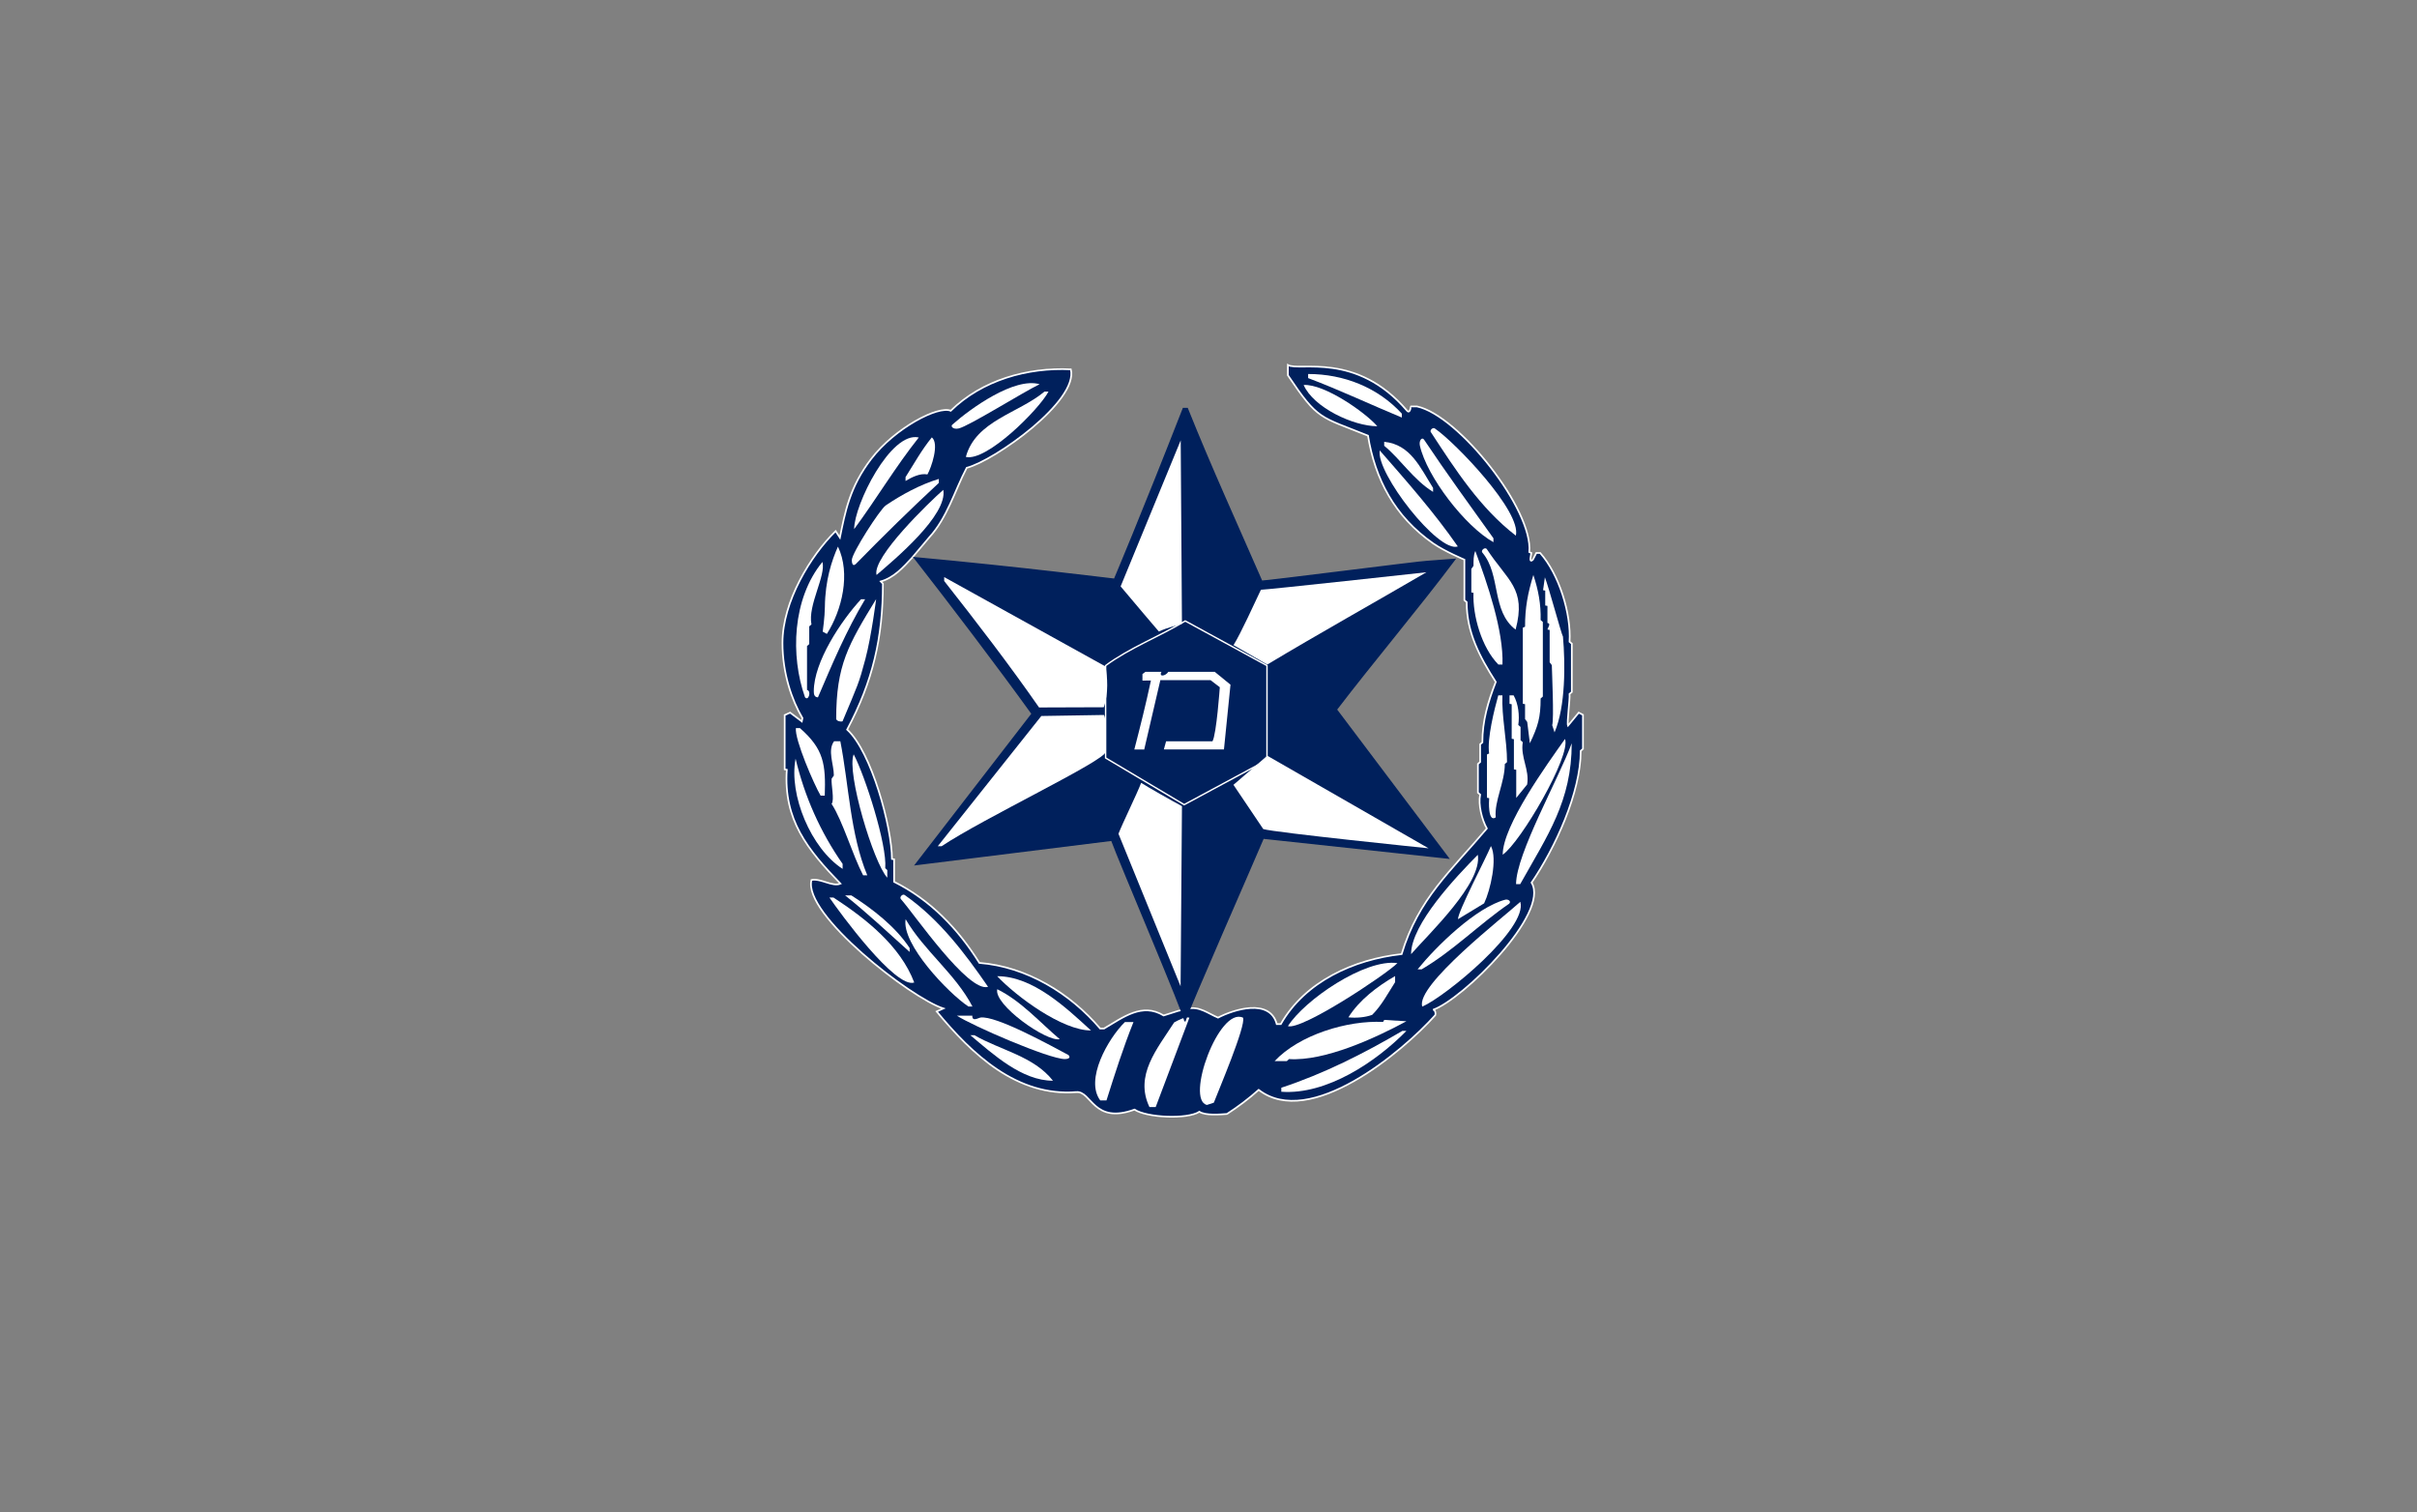 <?xml version="1.0" encoding="utf-8"?>
<!-- Generator: Adobe Illustrator 25.3.1, SVG Export Plug-In . SVG Version: 6.00 Build 0)  -->
<svg version="1.1" id="Layer_1" xmlns="http://www.w3.org/2000/svg" xmlns:xlink="http://www.w3.org/1999/xlink" x="0px" y="0px"
	 viewBox="0 0 425.22 266.09" style="enable-background:new 0 0 425.22 266.09;" xml:space="preserve">
<rect x="0" y="0" width="425.22" height="266.09" fill="#808080" stroke="none"/>
<style type="text/css">
	.st0{clip-path:url(#SVGID_2_);fill:#00205C;}
	.st1{clip-path:url(#SVGID_2_);fill:none;stroke:#FFFFFF;stroke-width:0.297;stroke-miterlimit:3.864;}
	.st2{clip-path:url(#SVGID_2_);fill:#FFFFFF;}
	.st3{clip-path:url(#SVGID_2_);fill:none;stroke:#00205C;stroke-width:0.468;stroke-miterlimit:3.864;}
	.st4{clip-path:url(#SVGID_2_);fill:none;stroke:#00205C;stroke-width:0.256;stroke-miterlimit:3.864;}
	.st5{clip-path:url(#SVGID_2_);fill:none;stroke:#FFFFFF;stroke-width:0.25;stroke-miterlimit:3.864;}
</style>
<g>
	<defs>
		<rect id="SVGID_1_" x="136.93" y="62.94" width="142.32" height="134.3"/>
	</defs>
	<clipPath id="SVGID_2_">
		<use xlink:href="#SVGID_1_"  style="overflow:visible;"/>
	</clipPath>
	<path class="st0" d="M163.46,94.57c3.18-3.44,4.46-8.16,6.61-12.26c4.97-1.31,19.69-11.76,18.32-17.33
		c-7.63-0.38-15.63,1.9-21.13,7.29c-2.18-0.94-9.79,2.99-14.01,8.49c-3.79,4.93-4.58,9.4-5.49,13.83l-0.75-1.15
		c-4.39,4.29-9.35,12.4-9.35,19.68c0,5.33,1.65,10.08,3.51,13.22l-0.11,0.58l-2.05-1.54l-0.96,0.43v9.55l0.37,0.07
		c-0.59,8.83,3.64,14.04,9.44,20.04c-1.41,0.6-3.41-0.96-5.1-0.65c-1.56,5.98,17.51,20.79,23.2,22.61l-1.17,0.53
		c6.21,7.53,14.13,15.02,24.58,14.18c2.67-0.21,2.96,5.73,10.23,3.08c2.13,1.43,9.28,1.76,11.41,0.38c1.06,0.71,3.67,0.48,4.85,0.39
		c1.96-1.27,3.84-2.69,5.58-4.24c9.03,6.95,25.25-6.65,31.07-13.14c0.11-0.27,0.02-0.94-0.39-0.95
		c5.14-1.76,20.62-16.97,17.33-22.37c4.15-6.1,8.65-15.87,8.65-23.19l0.39-0.34v-5.99l-0.74-0.39l-1.89,2.29
		c-0.22-0.56,0.36-4.58,0.27-5.58l0.4-0.34v-8.51l-0.4-0.33c0.31-4.9-1.83-11.88-5.17-15.62h-0.68l-0.59,1.16
		c-0.79,0.82-0.28-1.09-0.27-1.15l-0.37-0.17c0.72-7.36-12.38-24.02-19.75-25.62h-1.07c-0.03,0.01-0.15,1.34-0.68,0.76
		c-8.94-10.48-18.98-6.89-20.97-8.05v1.81c5.36,7.99,5.57,7.18,14.09,10.62c1.24,7.58,4.63,14.2,11.47,18.96
		c2,1.39,5.49,2.86,5.49,2.86v7.13l0.4,0.34c0,5.35,2.26,9.57,5.12,14.04c-1.37,3.53-2.36,6.85-2.36,10.64l-0.39,0.33v3.12
		l-0.39,0.34v5.05l0.39,0.34c-0.36,1.79,0.3,4.39,1.18,5.96c-6.31,7.48-12.07,12.34-14.99,22.1c-8.43,0.94-17,4.82-21.26,12.32
		h-0.71c-1.23-4.62-7.59-2.56-10.33-1.14c-1.76-0.73-3.37-2.1-5.42-1.55l-1.6,0.36l-2.55,0.81c-3.8-2.3-7.07,0.3-10.49,2.3h-0.68
		c-5.3-6.22-12.89-10.87-21.25-11.55c-3.73-5.97-8.58-11.06-15-14.27v-3.95l-0.38-0.07c0-5.53-3.6-18.87-7.88-22.76
		c4.53-8.5,6.29-16.21,6.29-25.66l-0.37-0.4c2.29-0.66,3.92-2.44,5.51-4.18L163.46,94.57z"/>
	<path class="st1" d="M163.46,94.57c3.18-3.44,4.46-8.16,6.61-12.26c4.97-1.31,19.69-11.76,18.32-17.33
		c-7.63-0.38-15.63,1.9-21.13,7.29c-2.18-0.94-9.79,2.99-14.01,8.49c-3.79,4.93-4.58,9.4-5.49,13.83l-0.75-1.15
		c-4.39,4.29-9.35,12.4-9.35,19.68c0,5.33,1.65,10.08,3.51,13.22l-0.11,0.58l-2.05-1.54l-0.96,0.43v9.55l0.37,0.07
		c-0.59,8.83,3.64,14.04,9.44,20.04c-1.41,0.6-3.41-0.96-5.1-0.65c-1.56,5.98,17.51,20.79,23.2,22.61l-1.17,0.53
		c6.21,7.53,14.13,15.02,24.58,14.18c2.67-0.21,2.96,5.73,10.23,3.08c2.13,1.43,9.28,1.76,11.41,0.38c1.06,0.71,3.67,0.48,4.85,0.39
		c1.96-1.27,3.84-2.69,5.58-4.24c9.03,6.95,25.25-6.65,31.07-13.14c0.11-0.27,0.02-0.94-0.39-0.95
		c5.14-1.76,20.62-16.97,17.33-22.37c4.15-6.1,8.65-15.87,8.65-23.19l0.39-0.34v-5.99l-0.74-0.39l-1.89,2.29
		c-0.22-0.56,0.36-4.58,0.27-5.58l0.4-0.34v-8.51l-0.4-0.33c0.31-4.9-1.83-11.88-5.17-15.62h-0.68l-0.59,1.16
		c-0.79,0.82-0.28-1.09-0.27-1.15l-0.37-0.17c0.72-7.36-12.38-24.02-19.75-25.62h-1.07c-0.03,0.01-0.15,1.34-0.68,0.76
		c-8.94-10.48-18.98-6.89-20.97-8.05v1.81c5.36,7.99,5.57,7.18,14.09,10.62c1.24,7.58,4.63,14.2,11.47,18.96
		c2,1.39,5.49,2.86,5.49,2.86v7.13l0.4,0.34c0,5.35,2.26,9.57,5.12,14.04c-1.37,3.53-2.36,6.85-2.36,10.64l-0.39,0.33v3.12
		l-0.39,0.34v5.05l0.39,0.34c-0.36,1.79,0.3,4.39,1.18,5.96c-6.31,7.48-12.07,12.34-14.99,22.1c-8.43,0.94-17,4.82-21.26,12.32
		h-0.71c-1.23-4.62-7.59-2.56-10.33-1.14c-1.76-0.73-3.37-2.1-5.42-1.55l-1.6,0.36l-2.55,0.81c-3.8-2.3-7.07,0.3-10.49,2.3h-0.68
		c-5.3-6.22-12.89-10.87-21.25-11.55c-3.73-5.97-8.58-11.06-15-14.27v-3.95l-0.38-0.07c0-5.53-3.6-18.87-7.88-22.76
		c4.53-8.5,6.29-16.21,6.29-25.66l-0.37-0.4c2.29-0.66,3.92-2.44,5.51-4.18L163.46,94.57z"/>
	<path class="st2" d="M230.14,65.8c6.24,0,12.23,2.34,16.48,6.97v0.69c-5.51-2.28-10.9-4.84-16.48-6.94V65.8z"/>
	<path class="st2" d="M182.9,67.6c-2.79,1.32-12.5,7.41-14.24,7.78c-1.04,0.23-1.49-0.43-1.09-0.69
		C170.72,71.88,178.46,66.31,182.9,67.6"/>
	<path class="st2" d="M229.35,67.73c3.63-0.2,10.75,4.74,12.96,7.26C238.11,74.99,231.06,71.69,229.35,67.73"/>
	<path class="st2" d="M183.75,68.9h0.71c-1.64,3.11-10.84,12.34-14.54,11.49C171.65,74.01,179.2,72.71,183.75,68.9"/>
	<path class="st2" d="M252.48,75.42c3.5,2.4,15.25,14.58,14.2,18.82c-6.29-4.85-10.64-11.61-14.9-18.13
		C251.4,75.74,252.11,75.06,252.48,75.42"/>
	<path class="st2" d="M161.64,76.97c-4.1,5.15-7.46,10.83-11.37,16.12C150.27,88.82,156.7,75.82,161.64,76.97"/>
	<path class="st2" d="M163.94,76.95c1.36,1.12-0.11,5.37-0.78,6.52c-1.27-0.26-2.79,0.51-3.85,1.15v-0.68
		C160.79,81.6,162.18,79.1,163.94,76.95"/>
	<path class="st2" d="M250.53,77.35c3.93,5.88,8.09,11.6,12.21,17.35v0.69c-4.95-2.74-11.72-11.53-12.94-16.98
		C249.6,77.5,250.17,76.82,250.53,77.35"/>
	<path class="st2" d="M243.52,77.73c4.66,0.46,6.38,4.61,8.6,8.12v0.69c-3.46-2.12-5.66-5.69-8.6-8.11V77.73z"/>
	<path class="st2" d="M242.74,79.25c4.78,5.47,9.59,10.93,13.73,16.89C253.05,97.36,242.01,83.13,242.74,79.25"/>
	<path class="st2" d="M165.17,84.26v0.7c-4.99,4.63-9.85,9.4-14.6,14.26c-0.63,0.6-0.71-0.36-0.71-0.68c0-1.23,4.93-8.9,5.97-9.62
		C158.64,87.02,161.9,85.25,165.17,84.26"/>
	<path class="st2" d="M165.95,86.18c0.82,4.44-8.64,12.32-11.74,14.98C153.39,98.05,163.59,88.26,165.95,86.18"/>
	<path class="st2" d="M147.42,96.17c2.27,4.74,0.71,11.17-1.95,15.36l-0.73-0.4c0,0,0.37-2.64,0.38-4.34
		C145.17,102.09,146.34,98.58,147.42,96.17"/>
	<path class="st2" d="M261.55,96.57c3.68,5.65,7.02,6.92,5.09,14.2c-4.29-3.24-2.56-9.63-5.82-13.51
		C260.44,96.89,261.17,96.21,261.55,96.57"/>
	<path class="st2" d="M259.55,96.94c2.09,5.62,4.99,14.04,4.78,19.98h-0.72c-2.95-2.99-4.55-8.64-4.38-12.62l-0.38-0.07v-4.13
		l0.38-0.55C259.24,98.74,259.2,97.69,259.55,96.94"/>
	<path class="st2" d="M144.69,98.86c0.65,2.43-2.61,7.64-1.93,11l-0.39,0.34v3.12l-0.39,0.34v7.73c0.82,0.16,0.25,2.06-0.36,1.28
		C139.05,115.4,139.37,105.36,144.69,98.86"/>
	<path class="st2" d="M269.76,101.16c0.88,2.62,1.35,5.17,1.28,7.93l0.39,0.34v13.12l-0.39,0.34c0,3.35-0.46,4.87-1.89,7.88
		l-0.47-3.75l-0.38-0.51v-2.62l-0.39-0.07v-13.38l0.39-0.18C268.29,106.95,268.79,104.33,269.76,101.16"/>
	<path class="st2" d="M271.79,101.57c0.66,1.64,2.95,10.17,3.18,10.43c0.42,4.76,0.47,12.32-1.48,16.85l-0.41-1.26
		c0.33-1.17-0.04-9.21-0.07-10.56l-0.38-0.51v-5.69l-0.38-0.07c-0.01-0.24,0.71-1.07-0.01-1.16v-3l-0.39-0.07v-2.62l-0.38-0.08
		L271.79,101.57z"/>
	<path class="st2" d="M151.48,105.43h0.72c-3.3,5.48-5.79,11.4-8.3,17.26c-0.67-0.03-0.73-0.6-0.73-1.07
		C143.17,116.44,147.99,109.2,151.48,105.43"/>
	<path class="st2" d="M154.14,105.4c0,0-0.83,6.54-1.9,10.57c-1.17,4.41-1.32,4.5-4.01,10.93c-0.34,0.12-0.98-0.01-1.12-0.39
		C147.11,117.01,149.22,113.46,154.14,105.4"/>
	<path class="st2" d="M263.59,122.34h0.73c-0.17,3.75,0.81,7.81,0.81,11.75l-0.39,0.33c0,3.23-1.87,6.54-1.6,9.39
		c-1.42,0.97-1.19-3.04-1.15-3.38l-0.39-0.08v-7.61l0.38-0.18C261.59,129.99,262.91,124.78,263.59,122.34"/>
	<path class="st2" d="M265.56,122.34h0.73c0.83,1.46,1.07,3.58,0.82,5.21l0.4,0.34v2.35l0.39,0.34c-0.43,2.67,1.21,4.81,0.77,7.44
		l-1.92,2.36v-4.95l-0.41-0.07v-5.31l-0.39-0.08v-6.07l-0.38-0.07V122.34z"/>
	<path class="st2" d="M140.02,128.1h0.71c4.23,3.71,4.55,6.38,4.37,11.88h-0.73C143.2,137.99,139.79,130.12,140.02,128.1"/>
	<path class="st2" d="M275.33,130.01c1.1,2.94-7.82,18.21-10.96,20.36C264.38,145.22,272.14,134.52,275.33,130.01"/>
	<path class="st2" d="M147.84,130.42c1.5,7.65,1.73,16.34,4.74,23.58h-0.73c-1.9-3.65-3.6-9.6-5.55-12.57
		c0.55-0.65-0.11-3.44,0.01-4.44l0.39-0.55c0-2.01-1.16-4.39,0.04-6.03H147.84z"/>
	<path class="st2" d="M276.51,130.77c0,10.19-4.25,16.19-9.06,24.78h-0.73C266.72,150.24,274.27,136.91,276.51,130.77"/>
	<path class="st2" d="M150.19,132.71c2.02,3.85,5.9,15.95,5.55,20.03l0.36,0.34v1.34C153.69,151.85,148.88,135.88,150.19,132.71"/>
	<path class="st2" d="M139.97,133.48c1.56,6.61,4.35,12.9,8.27,18.51v0.88C142.68,149.29,138.74,139.83,139.97,133.48"/>
	<path class="st2" d="M262.3,148.85c1.18,2.23-0.1,7.79-1.2,10.08l-4.6,2.79C256.48,160.38,261.4,151.04,262.3,148.85"/>
	<path class="st2" d="M259.99,150.39c0.83,4.98-8.62,13.9-11.74,17.48C248.25,162.57,256.23,154.2,259.99,150.39"/>
	<path class="st2" d="M148.67,157.53h1.1c3.71,2.36,7.75,5.47,10.26,9.26v0.69C156.39,164.22,152.51,160.57,148.67,157.53"/>
	<path class="st2" d="M159.22,157.51c6,4.2,10.53,10.18,14.61,16.11c-3.5,1.08-13.03-12.85-15.32-15.41
		C158.14,157.84,158.85,157.14,159.22,157.51"/>
	<path class="st2" d="M145.92,157.91h0.71c5.68,3.7,11.76,8.49,14.21,14.95C157.54,174.01,147.65,160.45,145.92,157.91"/>
	<path class="st2" d="M265.51,158.99c-5.3,3.63-9.82,8.28-15.4,11.55h-0.71c3.26-4.03,10.26-10.9,15.42-12.25
		C265.3,158.16,265.93,158.56,265.51,158.99"/>
	<path class="st2" d="M267.47,158.66c1.35,4.69-13.08,16.63-17.25,18.44C248.97,173.38,264.65,161.26,267.47,158.66"/>
	<path class="st2" d="M159.33,161.73c3.26,5.58,8.75,9.6,11.75,15.35h-0.71C166.89,174.79,158.55,166.08,159.33,161.73"/>
	<path class="st2" d="M245.85,169.45c-2.2,2.15-16.79,11.82-19.27,11.09C229.48,175.94,240.16,168.63,245.85,169.45"/>
	<path class="st2" d="M175.43,171.75c6.3,0,12.1,5.52,16.51,9.55C186.88,181.31,178.8,175.32,175.43,171.75"/>
	<path class="st2" d="M245.44,171.73v1.07c-1.26,1.96-2.36,4.08-4.03,5.75c-1.27,0.47-2.85,0.58-4.19,0.44
		C239.14,175.94,242.31,173.53,245.44,171.73"/>
	<path class="st2" d="M175.45,174.04c4.26,2.12,7.43,5.78,10.99,8.79C184.13,183.36,174.77,176.75,175.45,174.04"/>
	<path class="st2" d="M168.34,178.69h2.72c-0.06,1.12,1.07,0.4,1.4,0.34c2.7-0.46,12.66,5.08,15.52,6.59
		c0.54,0.59-0.29,0.71-0.64,0.71C184.54,186.32,171.04,180.46,168.34,178.69"/>
	<path class="st2" d="M218.69,179.05c0.54,1.41-4.37,12.92-5.14,14.95l-1.21,0.4C208.5,193.55,214.44,177.04,218.69,179.05"/>
	<path class="st2" d="M209.25,179.05l-5.93,15.72h-1.1c-2.66-5.58,1.34-10.21,4.35-14.89C207.22,179.54,208.46,178.81,209.25,179.05
		"/>
	<path class="st2" d="M243.53,179.44l3.9,0.24c-5.46,2.95-14.36,7.06-20.65,6.65l-0.39,0.36h-2.15c4.32-4.62,12.8-7.21,19.08-6.89
		L243.53,179.44z"/>
	<path class="st2" d="M197.9,179.82h1.51c-1.81,4.52-3.29,9.16-4.75,13.79h-1.09C190.82,189.96,194.95,182.7,197.9,179.82"/>
	<path class="st2" d="M246.72,181.37h0.71c-5.32,5.44-14.04,11.29-22.01,10.71v-0.71C232.91,188.91,239.96,185.33,246.72,181.37"/>
	<path class="st2" d="M170.71,182.13h0.71c4.59,2.65,10.43,3.68,13.83,8.01C179.78,190.15,174.71,185.48,170.71,182.13"/>
	<path class="st0" d="M222.01,117.59v15.62l-13.65,7.37l-12.94-7.72v-15.35c1.94-1.39,4.14-2.58,6.41-3.75
		c2.28-1.18,4.59-2.3,6.71-3.54L222.01,117.59z"/>
	<path class="st3" d="M222.01,117.59v15.62l-13.65,7.37l-12.94-7.72v-15.35c1.94-1.39,4.14-2.58,6.41-3.75
		c2.28-1.18,4.59-2.3,6.71-3.54L222.01,117.59z"/>
	<path class="st0" d="M160.88,98.13c6.33,8.11,14.68,19.08,20.71,27.45l-20.49,26.53l34.49-4.29c1.16,3.29,13.1,31.26,12.87,31.86
		v-0.04c0.49-1.83,12.52-29.17,13.77-32.19l32.55,3.51l-19.69-26.12c6.19-8.12,14.71-18.24,20.83-26.42l-4.89,0.37
		c-0.67-0.04-28.74,3.57-29.07,3.47c-4.41-10.11-8.99-20.14-13.09-30.38h-0.68c-7.51,19.21-12.11,30.04-12.11,30.04
		C195.76,101.91,179.82,99.87,160.88,98.13"/>
	<path class="st4" d="M160.88,98.13c6.33,8.11,14.68,19.08,20.71,27.45l-20.49,26.53l34.49-4.29c1.16,3.29,13.1,31.26,12.87,31.86
		v-0.04c0.49-1.83,12.52-29.17,13.77-32.19l32.55,3.51l-19.69-26.12c6.19-8.12,14.71-18.24,20.83-26.42l-4.89,0.37
		c-0.67-0.04-28.74,3.57-29.07,3.47c-4.41-10.11-8.99-20.14-13.09-30.38h-0.68c-7.51,19.21-12.11,30.04-12.11,30.04
		C195.76,101.91,179.82,99.87,160.88,98.13z"/>
	<path class="st0" d="M208.52,109.25l14.38,7.85v16.62l-14.57,7.85l-13.82-8.22V117.1C198.69,114.01,204.07,111.93,208.52,109.25"/>
	<path class="st5" d="M208.52,109.25l14.38,7.85v16.62l-14.57,7.85l-13.82-8.22V117.1C198.69,114.01,204.07,111.93,208.52,109.25z"
		/>
	<path class="st2" d="M207.72,77.47l0.22,32.28c-1.51,0.51-2.33,0.56-4.06,1.36c0,0-4.04-4.71-6.73-7.94L207.72,77.47z"/>
	<path class="st2" d="M250.95,100.68c-8.83,5.15-19.24,10.98-28,16.24l-5.94-3.42c1.26-2,3.81-7.62,4.82-9.74
		C222.88,103.76,250.95,100.68,250.95,100.68"/>
	<path class="st2" d="M166.12,101.54l28.38,15.72c0.31,1.7,0.57,4.81-0.32,7.17l-11.38,0.04c-5.1-7.34-11.01-15.04-16.69-22.25
		V101.54z"/>
	<path class="st2" d="M201.52,118.2h2.82c-0.52,0.97,0.73,0.75,1.2,0h8.17l2.77,2.26l-1.15,11.39h-10.57l0.39-1.43h8.16
		c0.71-1.23,1.29-9.51,1.29-9.51l-1.64-1.25h-8.82l-2.84,12.21l-1.74-0.01c1.12-4.34,1.97-7.71,2.92-12.13l-1.49,0.01v-1.15
		L201.52,118.2z"/>
	<path class="st2" d="M183.2,125.97l11-0.18c0.55,0.62,0.31,5.16,0.31,6.49c0,1.52-21.61,11.74-28.85,16.6h-0.68L183.2,125.97z"/>
	<path class="st2" d="M222.95,132.96l28.38,16.29c0,0-27.26-2.79-29.09-3.39l-5.24-7.78L222.95,132.96z"/>
	<path class="st2" d="M200.76,137.73c0.88,0.58,5.62,3.29,7.18,4.1l-0.24,31.7l-10.93-26.84
		C197.56,144.67,199.99,139.76,200.76,137.73"/>
</g>
</svg>

